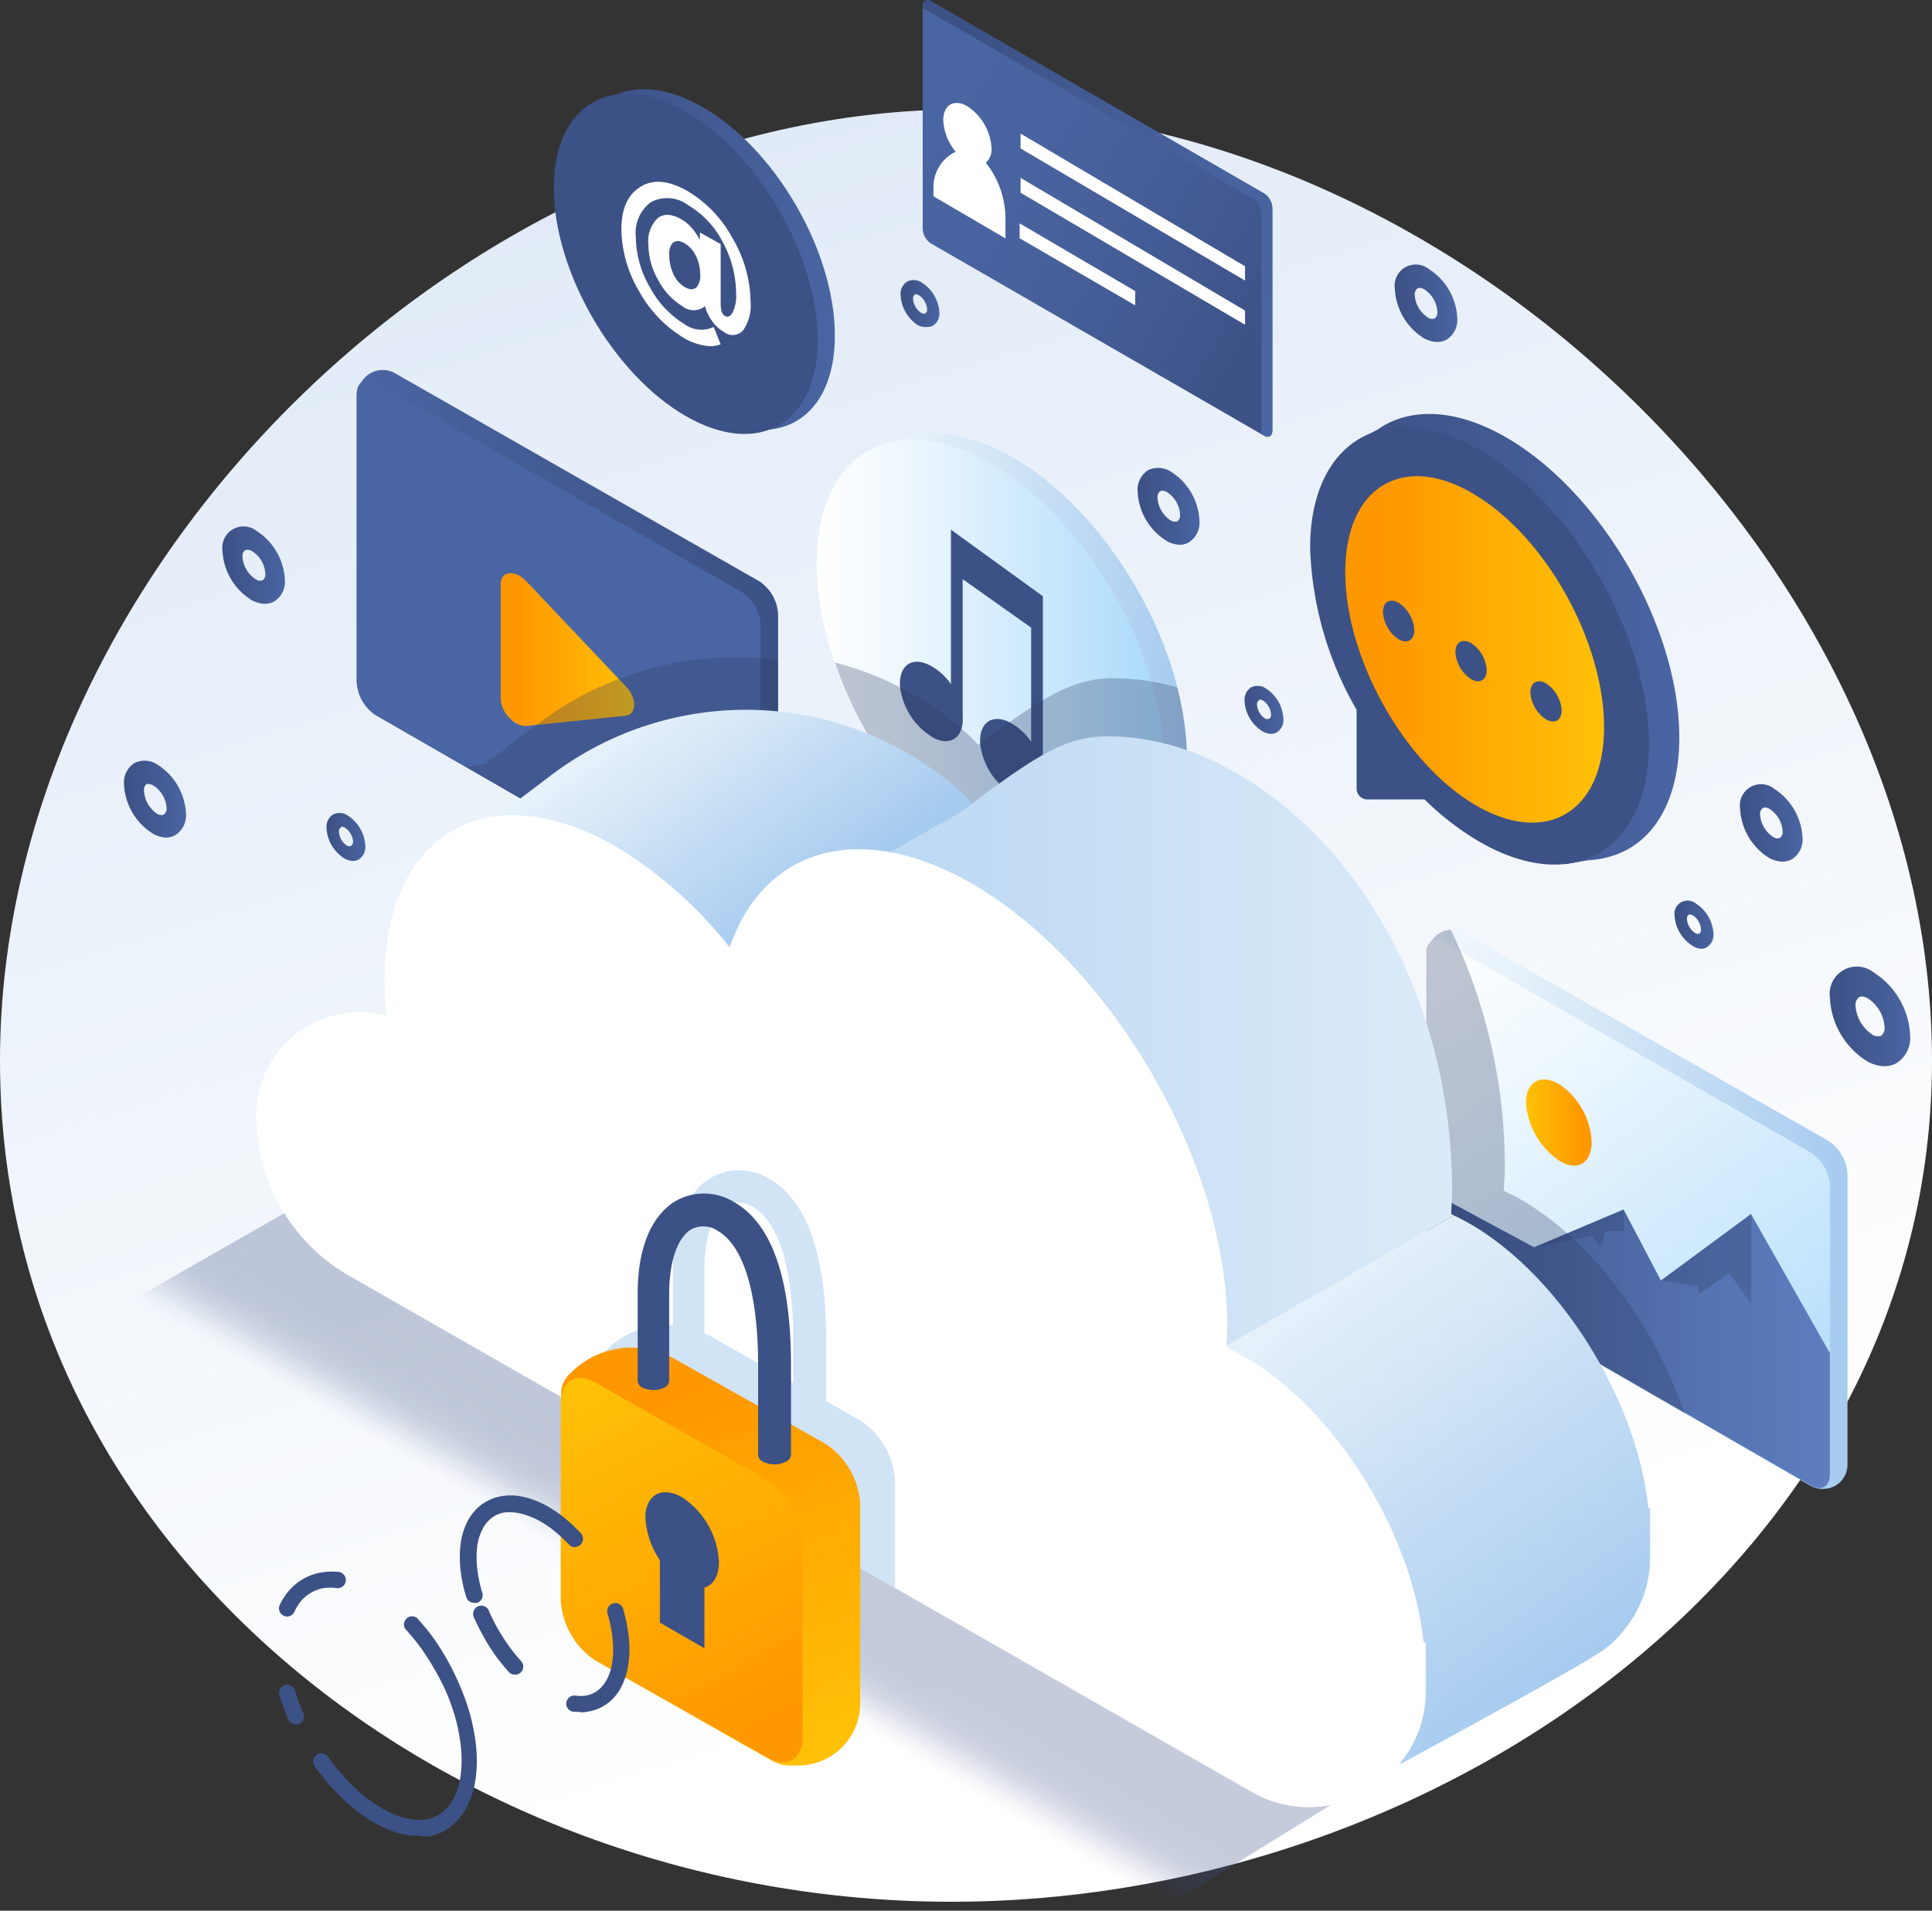 <svg xmlns="http://www.w3.org/2000/svg" xmlns:xlink="http://www.w3.org/1999/xlink" viewBox="0 0 166.21 164.39"><rect x="0" y="0" width="166.21" height="164.39" fill="#333333" stroke="none"/><defs><linearGradient id="linear-gradient" x1="105.41" y1="163.84" x2="59.22" y2="13.24" gradientUnits="userSpaceOnUse"><stop offset=".14" stop-color="#fff"/><stop offset="1" stop-color="#e1ebf7"/></linearGradient><linearGradient id="linear-gradient-2" x1="72.21" y1="56.63" x2="102.11" y2="56.63" gradientTransform="rotate(30 87.153 56.627)" gradientUnits="userSpaceOnUse"><stop offset="0" stop-color="#f4f9fd"/><stop offset=".21" stop-color="#e6f1fa"/><stop offset=".85" stop-color="#b2d2f1"/><stop offset="1" stop-color="#a5cbef"/></linearGradient><linearGradient id="linear-gradient-3" x1="70.26" y1="57.12" x2="100.16" y2="57.12" gradientTransform="rotate(30 85.208 57.129)" gradientUnits="userSpaceOnUse"><stop offset="0" stop-color="#fff"/><stop offset=".24" stop-color="#eff8fe"/><stop offset=".72" stop-color="#c4e5fc"/><stop offset="1" stop-color="#a8d9fb"/></linearGradient><linearGradient id="linear-gradient-4" x1="257.84" y1="55.87" x2="294.1" y2="55.87" gradientTransform="translate(-227.15)" gradientUnits="userSpaceOnUse"><stop offset="0" stop-color="#4a65a3"/><stop offset=".4" stop-color="#445c95"/><stop offset="1" stop-color="#3c5185"/></linearGradient><linearGradient id="linear-gradient-5" x1="65.06" y1="79.93" x2="30.84" y2="32.1" xlink:href="#linear-gradient-4"/><linearGradient id="linear-gradient-6" x1="43.08" y1="55.87" x2="54.55" y2="55.87" gradientUnits="userSpaceOnUse"><stop offset=".15" stop-color="#ff9800"/><stop offset="1" stop-color="#ffc107"/></linearGradient><linearGradient id="linear-gradient-7" x1="114.68" y1="55" x2="144.47" y2="55" gradientUnits="userSpaceOnUse"><stop offset="0" stop-color="#3c5185"/><stop offset=".6" stop-color="#445c95"/><stop offset="1" stop-color="#4a65a3"/></linearGradient><linearGradient id="linear-gradient-8" x1="112.71" y1="55.57" x2="141.88" y2="55.57" xlink:href="#linear-gradient-4"/><linearGradient id="linear-gradient-9" x1="115.73" y1="55.89" x2="137.98" y2="55.89" xlink:href="#linear-gradient-6"/><linearGradient id="linear-gradient-10" x1="349.84" y1="104.06" x2="386.1" y2="104.06" gradientTransform="translate(-227.15)" xlink:href="#linear-gradient-2"/><linearGradient id="linear-gradient-11" x1="157.06" y1="128.12" x2="122.84" y2="80.3" gradientUnits="userSpaceOnUse"><stop offset="0" stop-color="#a8d9fb"/><stop offset=".28" stop-color="#c4e5fc"/><stop offset=".76" stop-color="#eff8fe"/><stop offset="1" stop-color="#fff"/></linearGradient><linearGradient id="linear-gradient-12" x1="-.45" y1="96.56" x2="5.2" y2="96.56" gradientTransform="matrix(-1 0 0 1 136.48 0)" xlink:href="#linear-gradient-6"/><linearGradient id="linear-gradient-13" x1="122.68" y1="115.13" x2="157.43" y2="115.13" gradientUnits="userSpaceOnUse"><stop offset="0" stop-color="#3c5185"/><stop offset=".13" stop-color="#41588e"/><stop offset=".69" stop-color="#5573b1"/><stop offset="1" stop-color="#5d7dbe"/></linearGradient><linearGradient id="linear-gradient-14" x1="64.43" y1="81.89" x2="51.53" y2="64.33" gradientUnits="userSpaceOnUse"><stop offset="0" stop-color="#a5cbef"/><stop offset=".19" stop-color="#b2d2f1"/><stop offset="1" stop-color="#e6f1fa"/></linearGradient><linearGradient id="linear-gradient-15" x1="130.78" y1="147.68" x2="107.13" y2="114.71" xlink:href="#linear-gradient-14"/><linearGradient id="linear-gradient-16" x1="41.4" y1="94.96" x2="141.97" y2="94.96" xlink:href="#linear-gradient-14"/><linearGradient id="linear-gradient-17" x1="68.38" y1="151.81" x2="53.96" y2="115.52" gradientUnits="userSpaceOnUse"><stop offset="0" stop-color="#ffc107"/><stop offset=".85" stop-color="#ff9800"/></linearGradient><linearGradient id="linear-gradient-18" x1="68.41" y1="153.31" x2="50.03" y2="118.89" xlink:href="#linear-gradient-6"/><linearGradient id="linear-gradient-19" x1="49.12" y1="22.33" x2="71.82" y2="22.33" gradientTransform="rotate(30 60.466 22.338)" xlink:href="#linear-gradient-7"/><linearGradient id="linear-gradient-20" x1="47.64" y1="22.7" x2="70.34" y2="22.7" xlink:href="#linear-gradient-4"/><linearGradient id="linear-gradient-21" x1="191.08" y1="79.51" x2="194.42" y2="79.51" gradientTransform="matrix(-1 0 0 1 338.48 0)" xlink:href="#linear-gradient-4"/><linearGradient id="linear-gradient-22" x1="307.05" y1="72.01" x2="310.39" y2="72.01" gradientTransform="matrix(-1 0 0 1 338.48 0)" xlink:href="#linear-gradient-4"/><linearGradient id="linear-gradient-23" x1="228.07" y1="61.07" x2="231.41" y2="61.07" gradientTransform="matrix(-1 0 0 1 338.48 0)" xlink:href="#linear-gradient-4"/><linearGradient id="linear-gradient-24" x1="257.63" y1="26.11" x2="260.97" y2="26.11" gradientTransform="matrix(-1 0 0 1 338.48 0)" xlink:href="#linear-gradient-4"/><linearGradient id="linear-gradient-25" x1="183.42" y1="70.82" x2="188.78" y2="70.82" gradientTransform="matrix(-1 0 0 1 338.48 0)" xlink:href="#linear-gradient-4"/><linearGradient id="linear-gradient-26" x1="213.12" y1="26.11" x2="218.48" y2="26.11" gradientTransform="matrix(-1 0 0 1 338.48 0)" xlink:href="#linear-gradient-4"/><linearGradient id="linear-gradient-27" x1="313.97" y1="48.63" x2="319.34" y2="48.63" gradientTransform="matrix(-1 0 0 1 338.48 0)" xlink:href="#linear-gradient-4"/><linearGradient id="linear-gradient-28" x1="322.44" y1="68.74" x2="327.81" y2="68.74" gradientTransform="matrix(-1 0 0 1 338.48 0)" xlink:href="#linear-gradient-4"/><linearGradient id="linear-gradient-29" x1="235.25" y1="43.55" x2="240.61" y2="43.55" gradientTransform="matrix(-1 0 0 1 338.48 0)" xlink:href="#linear-gradient-4"/><linearGradient id="linear-gradient-30" x1="174.15" y1="87.47" x2="181.06" y2="87.47" gradientTransform="matrix(-1 0 0 1 338.48 0)" xlink:href="#linear-gradient-4"/><linearGradient id="linear-gradient-31" x1="80.14" y1="10.22" x2="110.01" y2="28.16" gradientUnits="userSpaceOnUse"><stop offset="0" stop-color="#4a65a3"/><stop offset=".36" stop-color="#48629e"/><stop offset=".78" stop-color="#41588f"/><stop offset="1" stop-color="#3c5185"/></linearGradient><linearGradient id="linear-gradient-32" x1="80.29" y1="9.97" x2="110.16" y2="27.92" gradientUnits="userSpaceOnUse"><stop offset="0" stop-color="#3c5185"/><stop offset=".22" stop-color="#41588f"/><stop offset=".64" stop-color="#48629e"/><stop offset="1" stop-color="#4a65a3"/></linearGradient><style>.cls-57{opacity:.3}.cls-44{fill:#3c5185}.cls-57{fill:#2d3d64}.cls-62{fill:#fff}</style></defs><g id="Layer_2" data-name="Layer 2"><g id="Cloud_Storage" data-name="Cloud Storage"><path d="M166.21 91.27c0 42.44-41.91 72.35-84.36 72.35S0 133.71 0 91.27 40.41 9.41 82.85 9.41s83.36 39.41 83.36 81.86z" fill="url(#linear-gradient)"/><g opacity=".3"><path opacity=".02" fill="#3c5185" d="M31.14 100.65l-19.71 11.16 88.65 52.35 19.73-12.31-88.67-51.2z"/><path opacity=".05" fill="#3c5185" d="M31.14 100.65L11.82 111.6l88.63 52.34 19.36-12.09-88.67-51.2z"/><path opacity=".07" fill="#3c5185" d="M31.14 100.65L12.2 111.38l88.61 52.34 19-11.87-88.67-51.2z"/><path opacity=".1" fill="#3c5185" d="M31.14 100.65l-18.55 10.51 88.58 52.33 18.64-11.64-88.67-51.2z"/><path opacity=".12" fill="#3c5185" d="M31.14 100.65l-18.17 10.29 88.56 52.33 18.28-11.42-88.67-51.2z"/><path opacity=".15" fill="#3c5185" d="M31.14 100.65l-17.78 10.07 88.53 52.33 17.92-11.2-88.67-51.2z"/><path opacity=".17" fill="#3c5185" d="M31.14 100.65l-17.4 9.85 88.52 52.32 17.55-10.97-88.67-51.2z"/><path opacity=".2" fill="#3c5185" d="M31.14 100.65l-17.01 9.63 88.49 52.32 17.19-10.75-88.67-51.2z"/><path opacity=".22" fill="#3c5185" d="M31.14 100.65l-16.63 9.42 88.47 52.31 16.83-10.53-88.67-51.2z"/><path opacity=".24" fill="#3c5185" d="M31.14 100.65l-16.24 9.2 88.44 52.31 16.47-10.31-88.67-51.2z"/><path opacity=".27" fill="#3c5185" d="M31.14 100.65l-15.86 8.98 88.42 52.3 16.11-10.08-88.67-51.2z"/><path opacity=".29" fill="#3c5185" d="M31.14 100.65l-15.47 8.76 88.4 52.3 15.74-9.86-88.67-51.2z"/><path opacity=".32" fill="#3c5185" d="M31.14 100.65l-15.09 8.54 88.38 52.3 15.38-9.64-88.67-51.2z"/><path opacity=".34" fill="#3c5185" d="M31.14 100.65l-14.7 8.32 88.35 52.29 15.02-9.41-88.67-51.2z"/><path opacity=".37" fill="#3c5185" d="M31.14 100.65l-14.32 8.1 88.33 52.29 14.66-9.19-88.67-51.2z"/><path opacity=".39" fill="#3c5185" d="M31.14 100.65l-13.93 7.88 88.3 52.29 14.3-8.97-88.67-51.2z"/><path opacity=".41" fill="#3c5185" d="M31.14 100.65l-13.55 7.67 88.29 52.27 13.93-8.74-88.67-51.2z"/><path opacity=".44" fill="#3c5185" d="M31.14 100.65l-13.16 7.45 88.26 52.27 13.57-8.52-88.67-51.2z"/><path opacity=".46" fill="#3c5185" d="M31.14 100.65l-12.78 7.23 88.24 52.27 13.21-8.3-88.67-51.2z"/><path opacity=".49" fill="#3c5185" d="M31.14 100.65l-12.39 7.01 88.21 52.27 12.85-8.08-88.67-51.2z"/><path opacity=".51" fill="#3c5185" d="M31.14 100.65l-12.01 6.79 88.19 52.26 12.49-7.85-88.67-51.2z"/><path opacity=".54" fill="#3c5185" d="M31.14 100.65l-11.62 6.57 88.17 52.26 12.12-7.63-88.67-51.2z"/><path opacity=".56" fill="#3c5185" d="M31.14 100.65L19.9 107l88.15 52.26 11.76-7.41-88.67-51.2z"/><path opacity=".59" fill="#3c5185" d="M31.14 100.65l-10.85 6.14 88.12 52.24 11.4-7.18-88.67-51.2z"/><path opacity=".61" fill="#3c5185" d="M31.14 100.65l-10.47 5.92 88.1 52.24 11.04-6.96-88.67-51.2z"/><path opacity=".63" fill="#3c5185" d="M31.14 100.65l-10.08 5.7 88.07 52.24 10.68-6.74-88.67-51.2z"/><path opacity=".66" fill="#3c5185" d="M31.14 100.65l-9.7 5.48 88.05 52.23 10.32-6.51-88.67-51.2z"/><path opacity=".68" fill="#3c5185" d="M31.14 100.65l-9.31 5.26 88.03 52.23 9.95-6.29-88.67-51.2z"/><path opacity=".71" fill="#3c5185" d="M31.14 100.65l-8.93 5.04 88.01 52.23 9.59-6.07-88.67-51.2z"/><path opacity=".73" fill="#3c5185" d="M31.14 100.65l-8.54 4.82 87.98 52.22 9.23-5.84-88.67-51.2z"/><path opacity=".76" fill="#3c5185" d="M31.14 100.65l-8.16 4.6 87.96 52.22 8.87-5.62-88.67-51.2z"/><path opacity=".78" fill="#3c5185" d="M31.14 100.65l-7.77 4.39 87.93 52.21 8.51-5.4-88.67-51.2z"/><path opacity=".8" fill="#3c5185" d="M31.14 100.65l-7.39 4.17 87.92 52.21 8.14-5.18-88.67-51.2z"/><path opacity=".83" fill="#3c5185" d="M31.14 100.65l-7 3.95 87.89 52.2 7.78-4.95-88.67-51.2z"/><path opacity=".85" fill="#3c5185" d="M31.14 100.65l-6.62 3.73 87.87 52.2 7.42-4.73-88.67-51.2z"/><path opacity=".88" fill="#3c5185" d="M31.14 100.65l-6.23 3.51 87.84 52.19 7.06-4.5-88.67-51.2z"/><path opacity=".9" fill="#3c5185" d="M31.14 100.65l-5.85 3.29 87.82 52.19 6.7-4.28-88.67-51.2z"/><path opacity=".93" fill="#3c5185" d="M31.14 100.65l-5.46 3.07 87.79 52.19 6.34-4.06-88.67-51.2z"/><path opacity=".95" fill="#3c5185" d="M31.14 100.65l-5.08 2.85 87.78 52.19 5.97-3.84-88.67-51.2z"/><path opacity=".98" fill="#3c5185" d="M31.14 100.65l-4.69 2.64 87.75 52.17 5.61-3.61-88.67-51.2z"/><path class="cls-44" d="M31.14 100.65l-4.31 2.42 87.73 52.17 5.25-3.39-88.67-51.2z"/></g><ellipse cx="87.16" cy="56.63" rx="12.21" ry="21.14" transform="rotate(-30 87.165 56.636)" fill="url(#linear-gradient-2)"/><ellipse cx="85.21" cy="57.12" rx="12.21" ry="21.14" transform="rotate(-30 85.216 57.114)" fill="url(#linear-gradient-3)"/><path class="cls-44" d="M81.81 45.57v13.3a5 5 0 00-2-1.72c-1.48-.66-2.54.24-2.37 2a5.89 5.89 0 003 4.4c1.46.65 2.5-.21 2.38-1.92v-11.8L88.71 54v9.82a5.15 5.15 0 00-2-1.75c-1.49-.65-2.55.25-2.37 2a5.86 5.86 0 003 4.4c1.41.62 2.43-.16 2.38-1.76V51.3z"/><path d="M31.2 32.71l-.13.18a1.94 1.94 0 00-.38 1.16V58.7a3.62 3.62 0 001.64 2.84l31.41 18.08a2.13 2.13 0 001.4.25h.06a2.07 2.07 0 001.74-2v-25A3.61 3.61 0 0065.3 50L34 32.12a2.14 2.14 0 00-2.8.59z" fill="url(#linear-gradient-4)"/><path d="M32.33 32.94c-.9-.52-1.64-.09-1.64 1v24.63a3.62 3.62 0 001.64 2.84l31.46 18.16c.9.52 1.64.1 1.64-.94V53.76a3.63 3.63 0 00-1.65-2.84z" fill="url(#linear-gradient-5)"/><path d="M53.81 61.54l-8.52.88c-1 .1-2.21-1.2-2.21-2.33v-9.84c0-1.14 1.23-1.27 2.21-.23l8.52 9c1 1 1 2.46 0 2.56l-8.52.88c-1 .1-2.21-1.2-2.21-2.33v-9.88c0-1.14 1.23-1.27 2.21-.23l8.52 9c.99.98.99 2.42 0 2.52z" fill="url(#linear-gradient-6)"/><path d="M144.47 63.44c0-9.46-6.7-21.08-14.9-25.81-3.81-2.2-7.29-2.53-9.93-1.32a6.7 6.7 0 00-1.07.61l-2.42 1.38.36.77a13 13 0 00-1.81 7.16 30.19 30.19 0 004.12 14.22v6.92a.94.94 0 001 1h5a24.7 24.7 0 004.75 3.63 15.12 15.12 0 005 1.88l.06.47 2-.34a7.84 7.84 0 002-.35c3.54-1.06 5.84-4.66 5.84-10.22z" fill="url(#linear-gradient-7)"/><path d="M127.29 38.72c-8-4.63-14.58-.84-14.58 8.42a29.65 29.65 0 004 13.93v6.78a.93.93 0 00.93.93h4.91a24.34 24.34 0 004.71 3.63c8 4.63 14.59.84 14.59-8.42s-6.53-20.64-14.56-25.27z" fill="url(#linear-gradient-8)"/><path d="M126.85 42.54c-6.12-3.68-11.12-.67-11.12 6.68s5 16.36 11.12 20 11.15.7 11.15-6.65-5-16.36-11.15-20.03z" fill="url(#linear-gradient-9)"/><path class="cls-44" d="M120.32 51.86c-.74-.42-1.34-.07-1.34.78a3 3 0 001.34 2.36c.74.43 1.35.08 1.35-.77a3 3 0 00-1.35-2.37zm6.24 3.47c-.74-.43-1.35-.08-1.35.77a3 3 0 001.35 2.33c.73.43 1.34.08 1.34-.78a3 3 0 00-1.34-2.32zm6.44 3.46c-.73-.42-1.34-.07-1.34.78a3 3 0 001.34 2.32c.74.43 1.35.08 1.35-.77a3 3 0 00-1.35-2.33z"/><path d="M123.2 80.91l-.13.18a1.93 1.93 0 00-.39 1.16v24.64a3.64 3.64 0 001.64 2.84l31.42 18.09a2.1 2.1 0 001.39.25h.07a2.08 2.08 0 001.74-2V101a3.64 3.64 0 00-1.64-2.84L126 80.31a2.14 2.14 0 00-2.8.6z" fill="url(#linear-gradient-10)"/><path d="M124.33 81.13c-.91-.51-1.65-.08-1.65 1v24.67a3.66 3.66 0 001.64 2.85l31.47 18.16c.9.52 1.64.09 1.64-1V102a3.61 3.61 0 00-1.65-2.84z" fill="url(#linear-gradient-11)"/><path d="M134.11 93.26c-1.56-.89-2.83-.18-2.83 1.58a6.55 6.55 0 002.83 5c1.55 1 2.82.25 2.82-1.58a6.35 6.35 0 00-2.82-5z" fill="url(#linear-gradient-12)"/><path d="M150.64 104.45l-7.75 5.72-3.21-6.11-7.7 3.25-9.3-5v4.49a3.66 3.66 0 001.64 2.85l31.47 18.16c.9.52 1.64.09 1.64-1v-10.38z" fill="url(#linear-gradient-13)"/><path class="cls-57" d="M150.67 104.51v7.67l-1.92-2.65-2.65 1.85v-.71l-3.21-.5 7.75-5.72.03.06zm-10.99-.45v1.86h-1.61l-.32 1.39-.82-.99-4.96.99 7.71-3.25z"/><path class="cls-57" d="M124.32 109.73l20.58 11.84c-2.53-7.49-7.87-14.77-14-18.33-.44-.25-.87-.47-1.3-.67l-.22-.12c0-.61.08-1.23.08-1.88A47 47 0 00124.82 80a2.11 2.11 0 00-1.62.87l-.13.18a1.19 1.19 0 00-.37 1v24.8a3.64 3.64 0 001.62 2.88zM66.94 77.81v-21a28.08 28.08 0 00-20.65 5.46l-4.42 3.35a.11.11 0 000 .08 10.07 10.07 0 00-1.67.33l23.54 13.59a2.13 2.13 0 001.4.25h.06a2.07 2.07 0 001.74-2.06zm-5-1.1l-.25.14.25-.14zM85.6 63c-.49.35-1 .72-1.45 1.09a12.82 12.82 0 00-1.05-1.06A27 27 0 0071.82 57a36.38 36.38 0 006.06 10.9s4.67 4.95 7.33 6.48c3.68 2.13 7.05 2.51 9.66 1.46 4.33-.54 7.24-4.33 7.24-10.57a24.64 24.64 0 00-.84-6.14 20.6 20.6 0 00-5.58-.78c-3.58 0-6.34 2.03-10.09 4.65z"/><path d="M83.79 69.22s-.01.01 0 0z" fill="none"/><path d="M82.6 68.06a27.77 27.77 0 00-35.31-1.27l-4.42 3.35c-.74.67 9.61 4.76 9.72 5.8a8.86 8.86 0 00-11.19 8.54 15.92 15.92 0 002.08 7.87l40.28-23.11a13.76 13.76 0 00-1.16-1.18z" fill="url(#linear-gradient-14)"/><path d="M141.81 129.74c-1-9.36-7.58-20-15.44-24.5-.44-.25-.87-.47-1.3-.67l-38.35 22 33.47 25.35s14.15-7.66 17.11-9.54a6.71 6.71 0 00.71-.47 7.94 7.94 0 001.52-1.44 9.89 9.89 0 002.43-6.54v-4.08z" fill="url(#linear-gradient-15)"/><path d="M124.85 104.45c0-.61.08-1.23.08-1.88 0-13.93-5.79-26.43-14.93-33.6-4.6-3.61-9.56-5.62-14.81-5.62-3.58 0-6.34 2-10.09 4.68-1 .74-2 1.6-3.14 2.24L43.48 92.35a16 16 0 005.87 5.91l37.37 28.31 38.35-22z" fill="url(#linear-gradient-16)"/><path class="cls-62" d="M122.46 141.21c-1-9.37-7.58-20-15.44-24.5-.52-.3-1-.56-1.52-.79 0-.62.08-1.23.08-1.88 0-13.94-9.87-31-21.94-38-9.71-5.61-18-3-20.86 5.48A36.48 36.48 0 0053 72.84c-11-6.32-19.92-1.15-19.92 11.51a28.82 28.82 0 00.18 3.05A8.86 8.86 0 0022.05 96a15.9 15.9 0 008 13.77l77.59 44.38a9.94 9.94 0 0010.36-.25c.25-.14.48-.31.71-.47a8.32 8.32 0 001.52-1.45 9.88 9.88 0 002.43-6.54v-4.07z"/><path d="M77 136.61v-9.19a6.64 6.64 0 00-3-5.21l-2.92-1.65v-5.12c0-7.43-1.64-12.15-4.87-14a4.93 4.93 0 00-5-.14c-1.24.71-3.32 2.7-3.32 8v4.7a7.44 7.44 0 00-6 2.44 2.26 2.26 0 00-.58 1.51v4zm-16.4-27.36c0-2.77.72-4.85 1.93-5.55a2.23 2.23 0 012.24.14c2.25 1.3 3.48 5.42 3.48 11.6V119L61 114.89c-.13-.07-.27-.11-.4-.18z" fill="#a5cbef" opacity=".5"/><path d="M48.82 118.41a7.44 7.44 0 019.18-1.52l13 7.32a6.64 6.64 0 013 5.21v17.13a5.35 5.35 0 01-5.68 5.34h-.57a3.11 3.11 0 01-1.3-.38l-15.17-8.61a6.62 6.62 0 01-3-5.2v-17.78a2.26 2.26 0 01.54-1.51z" fill="url(#linear-gradient-17)"/><path d="M48.24 120.74c0-1.92 1.37-2.72 3-1.77l14.81 8.38a6.64 6.64 0 013 5.21v16.9c0 1.91-1.37 2.71-3 1.77l-14.81-8.39a6.61 6.61 0 01-3-5.2z" fill="url(#linear-gradient-18)"/><path class="cls-44" d="M58.68 128.82c-1.74-1-3.16-.21-3.16 1.77a7.37 7.37 0 003.16 5.58c1.75 1.08 3.17.28 3.17-1.78a7.08 7.08 0 00-3.17-5.57zm9.37-3.7v-7.68c0-7.43-1.64-12.15-4.87-14a4.93 4.93 0 00-5-.14c-1.24.71-3.32 2.7-3.32 8v7.54a.7.7 0 00.39.53 2.18 2.18 0 001.93 0 .7.7 0 00.39-.53v-7.54c0-2.77.72-4.85 1.93-5.55a2.23 2.23 0 012.24.14c2.25 1.3 3.48 5.42 3.48 11.6v7.66a.67.67 0 00.41.6 2.2 2.2 0 002 0 .69.69 0 00.42-.63z"/><path class="cls-44" d="M56.77 130.77v8.83l3.83 2.21v-8.83l-3.83-2.21zm-6.87 16.5a3.64 3.64 0 01-.57 0 .69.69 0 01-.61-.77.71.71 0 01.78-.62 3.07 3.07 0 00.91 0 2.46 2.46 0 00.76-.27 2.31 2.31 0 00.62-.51 3.19 3.19 0 00.5-.77 4.7 4.7 0 00.34-1.06 7.21 7.21 0 00.12-1.35 9.24 9.24 0 00-.13-1.54 12 12 0 00-.36-1.59.7.7 0 011.34-.4 14.92 14.92 0 01.4 1.77 10.73 10.73 0 01.15 1.76 8.23 8.23 0 01-.15 1.61 6.2 6.2 0 01-.44 1.38 4.39 4.39 0 01-.72 1.12 4 4 0 01-1 .8 4.1 4.1 0 01-2 .49zm-5.61-3.19a.71.71 0 01-.52-.23 16.83 16.83 0 01-1.17-1.45 18.69 18.69 0 01-1-1.59q-.46-.83-.84-1.68a.7.7 0 011.29-.56 14.88 14.88 0 00.77 1.55 17.26 17.26 0 00.94 1.46 12.7 12.7 0 001.07 1.33.7.7 0 01-.05 1 .71.71 0 01-.49.17zm-3.52-6.18a.69.69 0 01-.66-.5 12.84 12.84 0 01-.41-1.74 10 10 0 01-.14-1.7 7.91 7.91 0 01.14-1.57 6 6 0 01.44-1.34 4.48 4.48 0 01.73-1.1 3.71 3.71 0 011-.78 3.93 3.93 0 011.19-.43 4.73 4.73 0 011.31-.06 6.53 6.53 0 011.4.31 8.53 8.53 0 011.45.67 10.7 10.7 0 011.42 1 14.86 14.86 0 011.31 1.23.71.71 0 010 1 .69.69 0 01-1 0 13.3 13.3 0 00-1.17-1.1 8.82 8.82 0 00-1.23-.86 6.71 6.71 0 00-1.2-.55 4.94 4.94 0 00-1.08-.25 4 4 0 00-.92 0 3 3 0 00-.77.28 2.52 2.52 0 00-.63.51 2.86 2.86 0 00-.49.75 4.21 4.21 0 00-.34 1A6.5 6.5 0 0041 134a9.67 9.67 0 00.13 1.48 11.51 11.51 0 00.36 1.55.7.7 0 01-.46.88zM36 157.92a5.32 5.32 0 01-.69 0 7.24 7.24 0 01-1.69-.43 10.4 10.4 0 01-1.77-.88 14.07 14.07 0 01-1.72-1.27 18 18 0 01-1.6-1.56 19.52 19.52 0 01-1.42-1.78.7.7 0 111.13-.82 17 17 0 001.34 1.66 15.28 15.28 0 001.47 1.44 13.06 13.06 0 001.55 1.14 9.46 9.46 0 001.52.77 6.09 6.09 0 001.37.34 4.21 4.21 0 001.18 0 3.33 3.33 0 001-.35 3.26 3.26 0 00.82-.67 4 4 0 00.64-1 5.78 5.78 0 00.43-1.35 9 9 0 00.15-1.7 11.75 11.75 0 00-.16-1.92 15 15 0 00-.45-2 19.08 19.08 0 00-.73-2 19.5 19.5 0 00-1-1.94c-.36-.63-.75-1.24-1.16-1.82a19.71 19.71 0 00-1.34-1.63.7.7 0 011-.95c.5.55 1 1.14 1.44 1.76a21.59 21.59 0 011.25 2 21 21 0 011 2.07 19.91 19.91 0 01.79 2.15 17.87 17.87 0 01.49 2.18 13.24 13.24 0 01.18 2.14 10.23 10.23 0 01-.18 2 7.43 7.43 0 01-.53 1.67 5.25 5.25 0 01-.87 1.34 4.52 4.52 0 01-1.18 1 4.68 4.68 0 01-1.43.5 4.43 4.43 0 01-.83-.09zm-10.54-9.55a.71.71 0 01-.65-.43 21.67 21.67 0 01-.78-2.12.7.7 0 011.34-.4 18.19 18.19 0 00.73 2 .71.71 0 01-.36.92.74.74 0 01-.27.03zm-.76-9.29a.82.82 0 01-.3-.07.7.7 0 01-.33-.93 5.07 5.07 0 01.87-1.31 4.57 4.57 0 011.17-.94 4.65 4.65 0 011.42-.52 5.6 5.6 0 011.59-.07.71.71 0 01.63.77.7.7 0 01-.76.63 4.25 4.25 0 00-1.19 0 3.33 3.33 0 00-1 .37 3.46 3.46 0 00-.83.65 4.25 4.25 0 00-.64 1 .7.7 0 01-.62.42z"/><ellipse cx="60.47" cy="22.33" rx="9.27" ry="16.05" transform="rotate(-30 60.478 22.325)" fill="url(#linear-gradient-19)"/><path d="M59 9.6c-6.25-3.6-11.36-.66-11.36 6.55S52.75 32.2 59 35.8s11.35.66 11.35-6.55S65.24 13.2 59 9.6z" fill="url(#linear-gradient-20)"/><path class="cls-62" d="M62.38 27.19c.25.14.47 0 .66-.32a3.29 3.29 0 00.29-1.58 9.4 9.4 0 00-1.13-4.42 7.87 7.87 0 00-3-3.22 3 3 0 00-3.2-.26 3.29 3.29 0 00-1.3 3 8.77 8.77 0 001.22 4.34 8.32 8.32 0 003 3.18 2.46 2.46 0 002.48.22l.6 1.49a2.45 2.45 0 01-1.43.1 5 5 0 01-1.63-.58 10.68 10.68 0 01-3.91-4 10.73 10.73 0 01-1.57-5.4c0-1.81.55-3 1.66-3.68s2.43-.52 4 .36A10.5 10.5 0 0163 20.46a11 11 0 011.57 5.48 3.75 3.75 0 01-.64 2.48 1.21 1.21 0 01-1.67.13 3.14 3.14 0 01-1-.93 3.85 3.85 0 01-.61-1.28 1.53 1.53 0 01-1.95 0 5.71 5.71 0 01-2.05-2.2 6.24 6.24 0 01-.87-3.12 2.73 2.73 0 01.79-2.24c.52-.42 1.21-.39 2.07.1a3.24 3.24 0 01.83.69 4.19 4.19 0 01.55.74l.19.32V20L62 21v5.15q0 .85.38 1.04zm-2.15-3.67a3.4 3.4 0 00-.37-1.52 2.48 2.48 0 00-1-1.09c-.4-.22-.72-.23-1 0a1.45 1.45 0 00-.28 1.09 3.69 3.69 0 00.35 1.57 2.41 2.41 0 001 1.14c.41.23.74.23 1 0a1.56 1.56 0 00.3-1.19z"/><path d="M145.58 81.35a3.3 3.3 0 01-1.52-2.62 1.13 1.13 0 011.83-1 3.29 3.29 0 011.52 2.62 1.25 1.25 0 01-.56 1.14 1 1 0 01-.51.14 1.55 1.55 0 01-.76-.28zm-.31-2.64a.39.39 0 00-.14.35 1.55 1.55 0 00.69 1.2.4.4 0 00.38.06.41.41 0 00.14-.36 1.58 1.58 0 00-.69-1.2.63.63 0 00-.26-.08.21.21 0 00-.12.03z" fill="url(#linear-gradient-21)"/><path d="M29.6 73.84a3.3 3.3 0 01-1.51-2.61 1.25 1.25 0 01.56-1.15 1.23 1.23 0 011.27.09 3.29 3.29 0 011.51 2.62 1.26 1.26 0 01-.56 1.15 1 1 0 01-.51.13 1.47 1.47 0 01-.76-.23zm-.3-2.63a.39.39 0 00-.14.35 1.55 1.55 0 00.69 1.2.4.4 0 00.37 0 .39.39 0 00.15-.35 1.53 1.53 0 00-.7-1.2.46.46 0 00-.26-.08.2.2 0 00-.11.08z" fill="url(#linear-gradient-22)"/><path d="M108.59 62.91a3.3 3.3 0 01-1.52-2.62 1.26 1.26 0 01.56-1.15 1.27 1.27 0 011.27.09 3.27 3.27 0 011.51 2.62 1.24 1.24 0 01-.55 1.15 1 1 0 01-.51.14 1.55 1.55 0 01-.76-.23zm-.31-2.64a.39.39 0 00-.14.35 1.58 1.58 0 00.69 1.2.42.42 0 00.38 0 .39.39 0 00.14-.35 1.58 1.58 0 00-.69-1.2.63.63 0 00-.26-.08.21.21 0 00-.12.08z" fill="url(#linear-gradient-23)"/><path d="M79 28a3.3 3.3 0 01-1.52-2.62 1.25 1.25 0 01.56-1.15 1.23 1.23 0 011.27.09 3.27 3.27 0 011.51 2.62A1.24 1.24 0 0180.3 28a1 1 0 01-.51.13A1.53 1.53 0 0179 28zm-.31-2.64a.39.39 0 00-.14.35 1.58 1.58 0 00.69 1.2.42.42 0 00.38.05.39.39 0 00.14-.35 1.58 1.58 0 00-.69-1.2.63.63 0 00-.26-.08.21.21 0 00-.09-.02z" fill="url(#linear-gradient-24)"/><path d="M152.13 73.77a5.3 5.3 0 01-2.43-4.21 1.82 1.82 0 012.94-1.69 5.29 5.29 0 012.43 4.21 2 2 0 01-.9 1.84 1.64 1.64 0 01-.82.21 2.5 2.5 0 01-1.22-.36zm-.49-4.24a.63.63 0 00-.22.56 2.51 2.51 0 001.11 1.91.63.63 0 00.6.09.64.64 0 00.23-.57 2.47 2.47 0 00-1.12-1.92.81.81 0 00-.41-.13.38.38 0 00-.19.06z" fill="url(#linear-gradient-25)"/><path d="M122.43 29.06a5.32 5.32 0 01-2.43-4.21 1.82 1.82 0 012.94-1.69 5.29 5.29 0 012.43 4.21 2 2 0 01-.9 1.84 1.67 1.67 0 01-.82.21 2.5 2.5 0 01-1.22-.36zm-.49-4.24a.63.63 0 00-.23.56 2.49 2.49 0 001.12 1.93.63.63 0 00.6.09.68.68 0 00.23-.57 2.51 2.51 0 00-1.12-1.93.92.92 0 00-.41-.13.38.38 0 00-.19.05z" fill="url(#linear-gradient-26)"/><path d="M21.57 51.58a5.28 5.28 0 01-2.43-4.2 1.83 1.83 0 012.94-1.7 5.32 5.32 0 012.43 4.21 2 2 0 01-.9 1.84 1.55 1.55 0 01-.82.22 2.41 2.41 0 01-1.22-.37zm-.49-4.23a.62.62 0 00-.22.56A2.51 2.51 0 0022 49.84a.62.62 0 00.6.08.63.63 0 00.23-.56 2.49 2.49 0 00-1.12-1.93.81.81 0 00-.41-.13.38.38 0 00-.22.05z" fill="url(#linear-gradient-27)"/><path d="M13.1 71.69a5.28 5.28 0 01-2.43-4.2 2 2 0 01.89-1.84 2 2 0 012 .14A5.3 5.3 0 0116 70a2 2 0 01-.9 1.84 1.55 1.55 0 01-.82.22 2.41 2.41 0 01-1.18-.37zm-.49-4.23a.62.62 0 00-.22.56A2.53 2.53 0 0013.5 70a.62.62 0 00.6.08.63.63 0 00.23-.56 2.49 2.49 0 00-1.12-1.93.81.81 0 00-.41-.13.3.3 0 00-.19 0z" fill="url(#linear-gradient-28)"/><path d="M100.3 46.5a5.28 5.28 0 01-2.43-4.2 2 2 0 01.89-1.84 2 2 0 012 .14 5.25 5.25 0 012.43 4.21 2 2 0 01-.89 1.84 1.58 1.58 0 01-.82.22 2.39 2.39 0 01-1.18-.37zm-.49-4.23a.6.6 0 00-.23.56 2.51 2.51 0 001.11 1.93.64.64 0 00.61.08.63.63 0 00.22-.56 2.45 2.45 0 00-1.11-1.93.81.81 0 00-.41-.13.29.29 0 00-.19.05z" fill="url(#linear-gradient-29)"/><path d="M160.55 91.26a6.81 6.81 0 01-3.12-5.41 2.34 2.34 0 013.77-2.18 6.77 6.77 0 013.13 5.42 2.58 2.58 0 01-1.15 2.37 2.14 2.14 0 01-1.06.27 3.11 3.11 0 01-1.57-.47zm-.63-5.45a.82.82 0 00-.29.72 3.25 3.25 0 001.43 2.47.86.86 0 00.78.11.84.84 0 00.29-.73 3.2 3.2 0 00-1.43-2.48 1.16 1.16 0 00-.54-.17.48.48 0 00-.24.08z" fill="url(#linear-gradient-30)"/><path d="M80.08.1c-.39-.23-.7 0-.7.4v19.22a1.6 1.6 0 00.7 1.22l28.68 16.55c.38.22.7 0 .7-.41V17.87a1.57 1.57 0 00-.7-1.22z" fill="url(#linear-gradient-31)"/><path d="M108.76 16.65L80.08.1c-.38-.23-.7 0-.7.4v.19l28.45 16.42a1.56 1.56 0 01.7 1.22v19l.23.13c.38.22.7 0 .7-.41V17.87a1.57 1.57 0 00-.7-1.22z" fill="url(#linear-gradient-32)"/><path class="cls-62" d="M87.8 11.49l19.31 11.42v1.23L87.8 12.77v-1.28zm0 3.81l19.31 11.42v1.22L87.8 16.58V15.3zm-.08 3.92l9.94 5.82v1.23l-9.94-5.77v-1.28zM84.81 14a1.52 1.52 0 00.49-1.26 4.62 4.62 0 00-2.08-3.6c-1.14-.66-2.07-.12-2.07 1.2a4.57 4.57 0 001.07 2.72 3.32 3.32 0 00-1.91 3v.83l6.19 3.62v-1.68A7.78 7.78 0 0084.81 14z"/></g></g></svg>